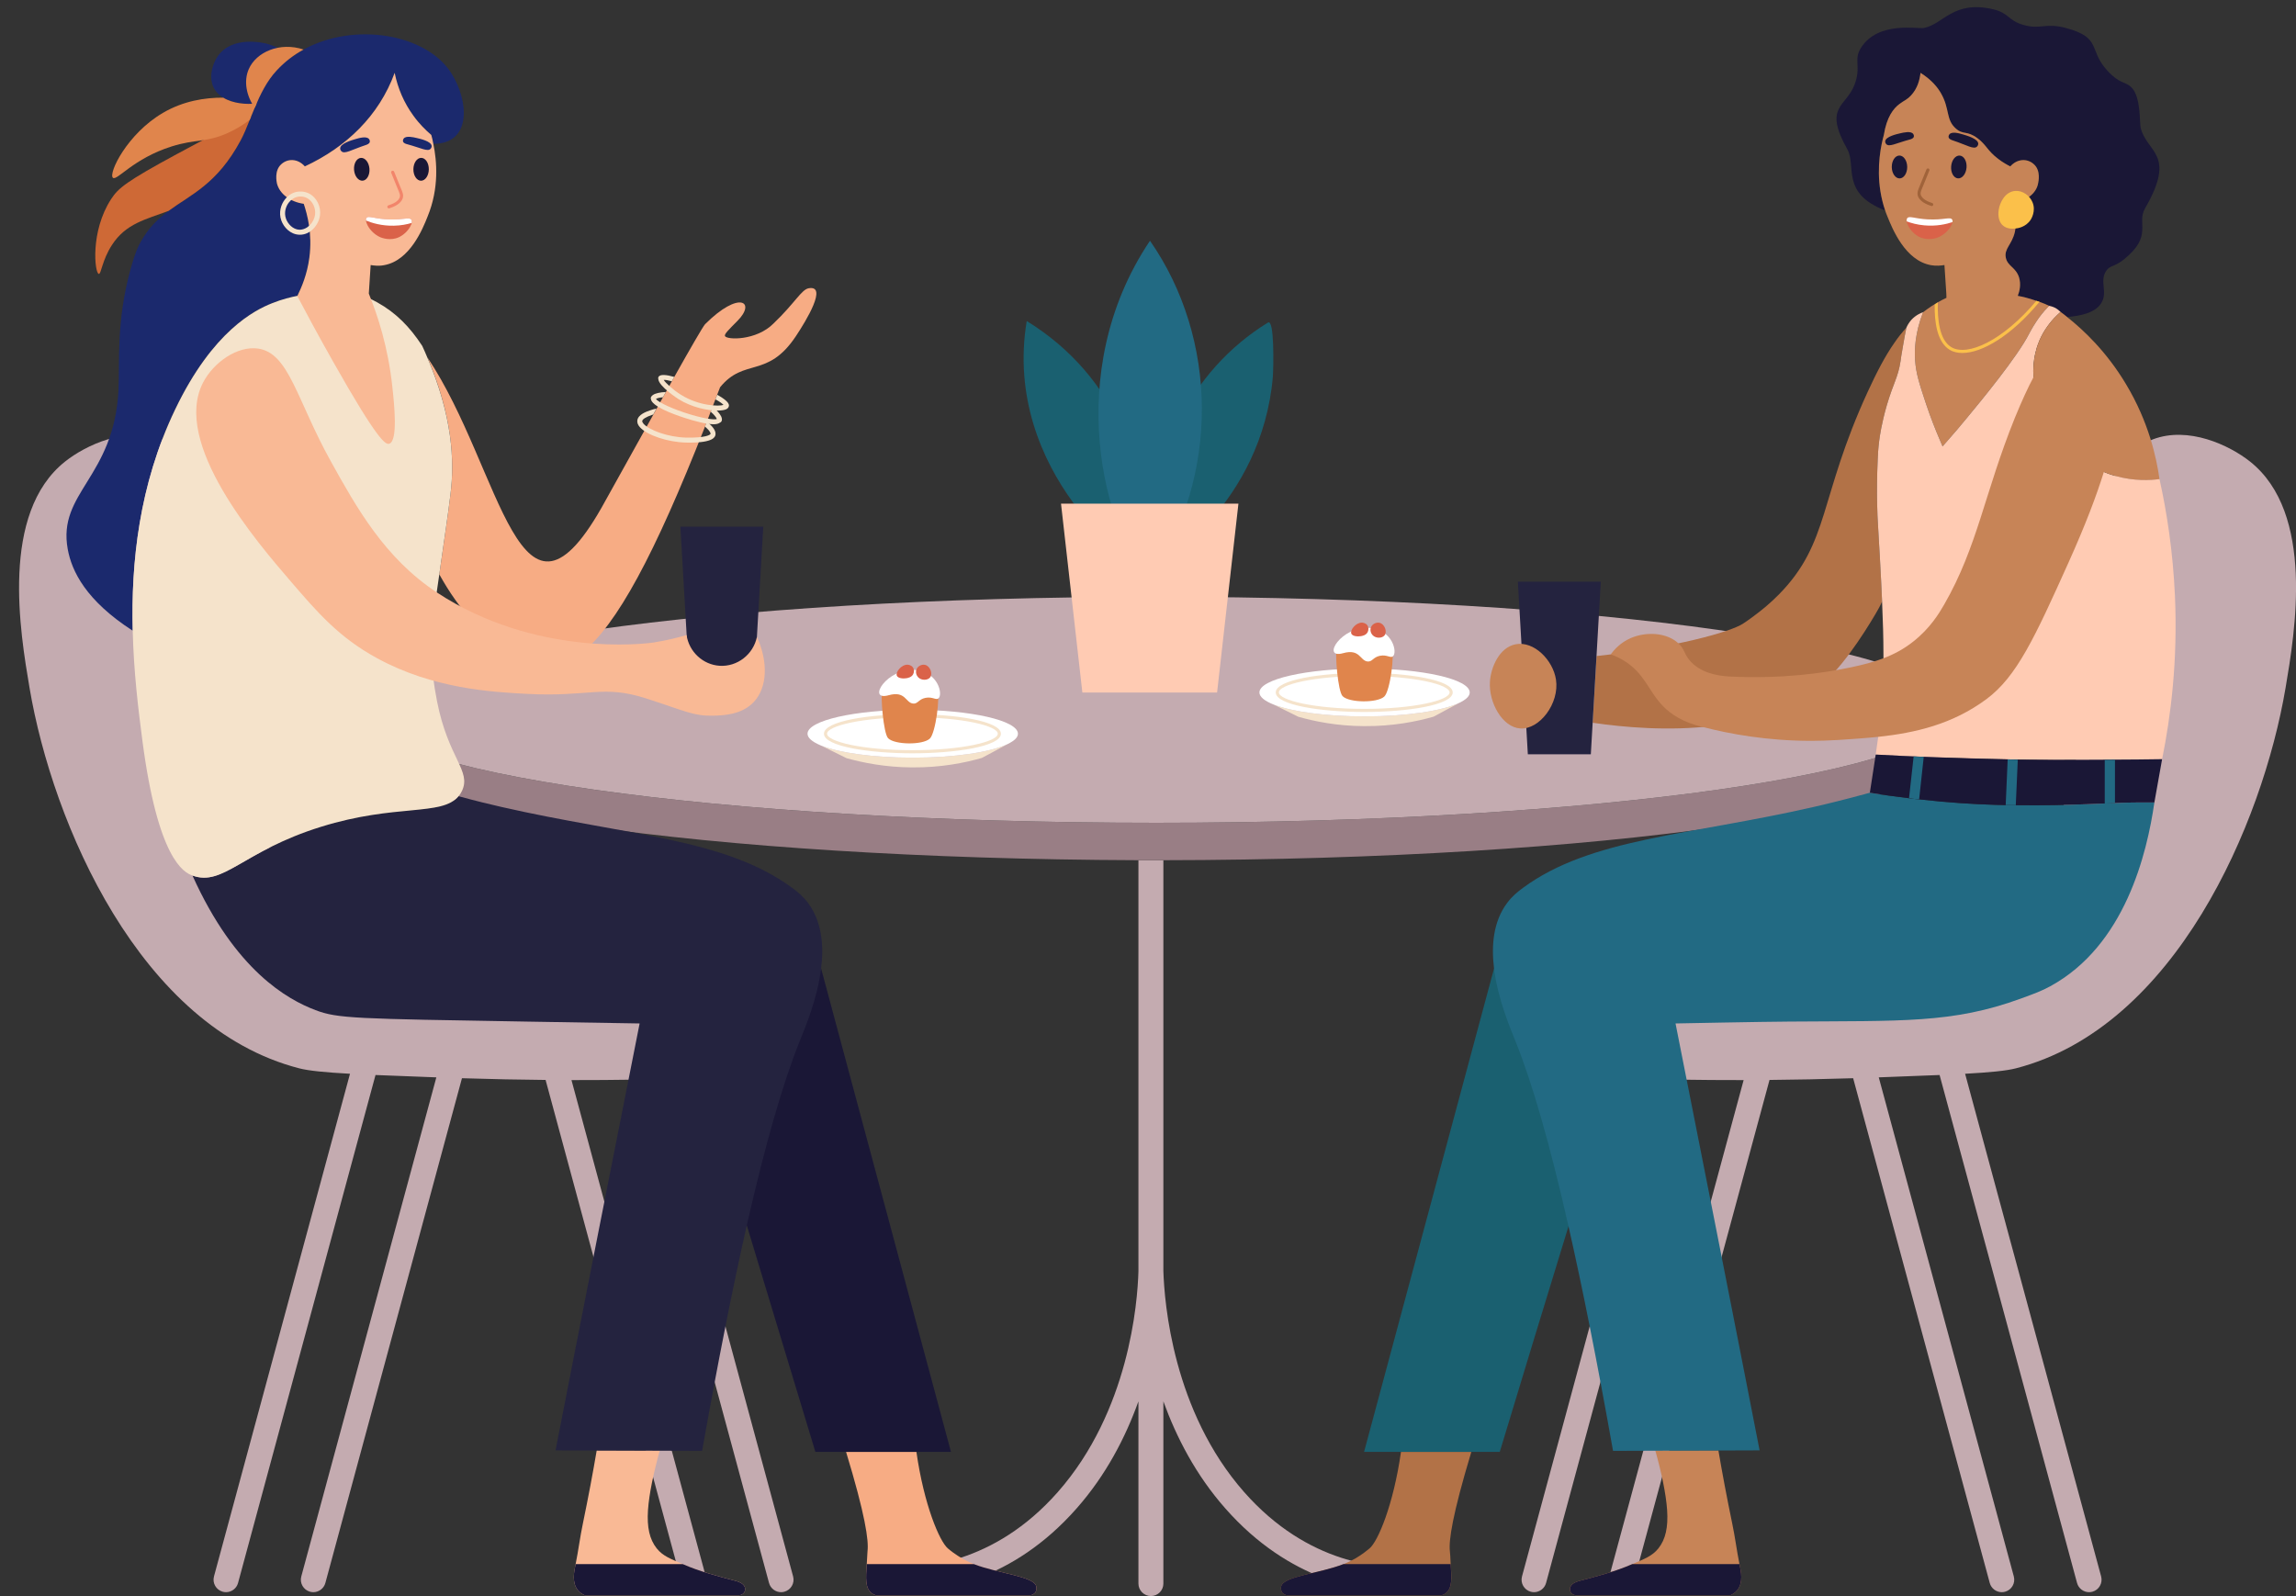 <?xml version="1.0" encoding="UTF-8"?><svg xmlns="http://www.w3.org/2000/svg" xmlns:xlink="http://www.w3.org/1999/xlink" height="803.6" preserveAspectRatio="xMidYMid meet" version="1.0" viewBox="-9.6 -3.6 1155.9 803.6" width="1155.9" zoomAndPan="magnify"><rect x="-9.6" y="-3.6" width="1155.9" height="803.6" fill="#333333" stroke="none"/><defs><clipPath id="a"><path d="M 756 215 L 1146.32 215 L 1146.32 799 L 756 799 Z M 756 215"/></clipPath></defs><g><g clip-path="url(#a)"><path d="M 756.637 790.133 C 779.285 706.418 801.938 622.703 824.59 538.992 C 809.047 539.258 796.094 526.816 795.664 511.551 C 795.227 495.945 808.023 482.617 823.922 482.508 C 927.312 497.336 976.98 474.523 1002.891 447.188 C 1068.621 377.832 1020.641 238 1074.238 217.617 C 1092.07 210.836 1112.711 220.504 1123.129 228.77 C 1155.941 254.801 1145.77 314.855 1141.039 342.789 C 1129.461 411.148 1085.441 513.684 1005.238 534.312 C 1000.488 535.535 992.379 536.336 979.715 537.039 L 1048.199 790.133 C 1049.102 793.48 1047.121 796.93 1043.781 797.836 C 1043.23 797.984 1042.672 798.059 1042.129 798.059 C 1039.359 798.059 1036.828 796.211 1036.07 793.414 L 966.871 537.664 C 958.266 538.039 948.109 538.418 936.246 538.848 L 1004.238 790.133 C 1005.141 793.48 1003.172 796.93 999.816 797.836 C 999.27 797.984 998.719 798.059 998.176 798.059 C 995.406 798.059 992.875 796.211 992.117 793.414 L 923.352 539.281 C 908.277 539.762 894.184 540.035 881.246 540.148 L 812.715 793.414 C 811.957 796.211 809.426 798.059 806.656 798.059 C 806.113 798.059 805.562 797.984 805.012 797.836 C 801.664 796.93 799.688 793.48 800.59 790.133 L 868.215 540.223 C 856.812 540.238 846.445 540.152 837.324 540.012 L 768.758 793.414 C 768 796.211 765.469 798.059 762.699 798.059 C 762.156 798.059 761.605 797.984 761.055 797.836 C 757.707 796.93 755.73 793.48 756.637 790.133" fill="#c4abb0"/></g><g><path d="M 706.895 791.207 C 707.145 794.664 704.508 797.676 700.988 797.863 C 699.355 797.988 697.473 798.055 695.277 798.055 C 676.438 798.055 639.703 792.652 607.363 755.98 C 592.418 739.09 582.621 720 576.09 701.977 L 576.09 793.723 C 576.09 797.176 573.328 800 569.812 800 C 566.359 800 563.531 797.176 563.531 793.723 L 563.531 701.977 C 557.062 720 547.27 739.09 532.324 755.98 C 499.984 792.652 463.246 798.055 444.348 798.055 C 442.211 798.055 440.328 797.988 438.633 797.863 C 435.18 797.676 432.539 794.664 432.793 791.207 C 432.98 787.754 435.996 785.117 439.449 785.367 C 453.703 786.246 490.562 784.363 522.902 747.691 C 558.82 706.938 563.094 652.305 563.531 636.543 L 563.531 429.508 L 576.09 429.508 L 576.09 636.355 C 576.594 652.305 580.863 706.938 616.781 747.691 C 649.121 784.363 685.922 786.246 700.238 785.367 C 703.629 785.117 706.703 787.754 706.895 791.207" fill="#c4abb0"/></g><g><path d="M 972.516 353.777 L 972.516 372.617 C 972.516 403.824 795.371 429.258 576.09 429.508 L 563.531 429.508 C 455.086 429.133 357.312 422.664 286.605 412.43 C 215.961 402.129 172.383 388.062 172.383 372.617 L 172.383 353.777 C 172.383 385.176 351.473 410.672 572.449 410.672 C 793.426 410.672 972.516 385.176 972.516 353.777" fill="#997e85"/></g><g><path d="M 972.516 353.777 C 972.516 385.176 793.426 410.672 572.449 410.672 C 351.473 410.672 172.383 385.176 172.383 353.777 C 172.383 322.379 351.473 296.887 572.449 296.887 C 793.426 296.887 972.516 322.379 972.516 353.777" fill="#c4abb0"/></g><g><path d="M 389.688 790.133 C 367.031 706.418 344.383 622.703 321.73 538.992 C 337.273 539.258 350.227 526.816 350.656 511.551 C 351.094 495.945 338.297 482.617 322.398 482.508 C 219.008 497.336 169.34 474.523 143.434 447.188 C 77.703 377.832 125.68 238 72.082 217.617 C 54.25 210.836 33.613 220.504 23.195 228.77 C -9.625 254.801 0.551 314.855 5.281 342.789 C 16.867 411.148 60.879 513.684 141.078 534.312 C 145.832 535.535 153.941 536.336 166.605 537.039 L 98.125 790.133 C 97.219 793.48 99.195 796.93 102.547 797.836 C 103.094 797.984 103.645 798.059 104.188 798.059 C 106.957 798.059 109.488 796.211 110.246 793.414 L 179.449 537.664 C 188.059 538.039 198.211 538.418 210.074 538.848 L 142.082 790.133 C 141.176 793.48 143.152 796.93 146.504 797.836 C 147.051 797.984 147.602 798.059 148.145 798.059 C 150.914 798.059 153.445 796.211 154.203 793.414 L 222.969 539.281 C 238.043 539.762 252.137 540.035 265.074 540.148 L 333.605 793.414 C 334.363 796.211 336.895 798.059 339.664 798.059 C 340.207 798.059 340.758 797.984 341.309 797.836 C 344.656 796.93 346.633 793.48 345.73 790.133 L 278.105 540.223 C 289.508 540.238 299.871 540.152 308.992 540.012 L 377.562 793.414 C 378.32 796.211 380.852 798.059 383.621 798.059 C 384.164 798.059 384.715 797.984 385.266 797.836 C 388.613 796.93 390.59 793.48 389.688 790.133" fill="#c4abb0"/></g><g><path d="M 564.223 277.621 C 570.121 234.223 552.492 185.859 507.297 158.035 C 494.598 234.16 563.145 285.555 564.223 277.621" fill="#1a6070"/></g><g><path d="M 631.203 186.078 C 625.793 249.57 573.844 283.098 573.098 277.621 C 566.164 229.109 589.41 182.977 628.738 158.812 C 632.094 156.746 631.52 181.73 631.203 186.078" fill="#1a6070"/></g><g><path d="M 569.352 288.016 C 546.758 265.559 524.551 184.258 569.352 117.613 C 603.535 166.746 604.801 235.836 569.352 288.016" fill="#226a83"/></g><g><path d="M 524.559 250 L 613.875 250 L 603.129 345.09 L 535.305 345.09 L 524.559 250" fill="#ffcbb3"/></g><g><path d="M 332.938 261.578 L 374.664 261.578 L 369.645 348.484 L 337.957 348.484 L 332.938 261.578" fill="#24233f"/></g><g><path d="M 511.602 798.242 C 511.098 798.871 509.969 799.625 508.836 799.625 L 431.348 799.625 C 430.781 799.434 429.902 799.121 429.086 798.43 C 425.949 795.855 426.262 791.02 426.766 783.926 C 427.016 780.406 427.016 778.648 427.141 777.457 C 427.832 772.055 425.949 758.996 416.34 727.41 L 451.758 727.41 C 455.586 754.223 463.438 772.496 467.582 776.012 C 471.098 779.027 474.93 781.16 474.93 781.16 C 476.246 781.852 478.129 782.918 480.703 783.926 C 492.887 788.695 511.035 790.016 512.102 795.164 C 512.48 797.109 511.602 798.242 511.602 798.242" fill="#f7ac84"/></g><g><path d="M 469.152 727.41 L 400.895 727.41 C 396.164 711.746 370.895 628.27 365.961 612.023 C 369.434 589.734 374.91 564.344 383.625 536.93 C 389.84 517.363 396.773 499.699 403.781 484.016 C 425.57 565.148 447.359 646.277 469.152 727.41" fill="#1a1736"/></g><g><path d="M 208.555 68.812 C 208.242 67.113 207.914 65.676 207.535 64.355 C 204.773 62.031 201.531 58.824 198.453 54.555 C 193.805 48.152 190.652 40.855 189.086 33.07 C 181.172 54.734 164.66 70.438 143.875 80.172 C 140.234 76.09 135.133 76.219 132.055 79.047 C 128.352 82.25 129.684 88.031 129.812 88.723 C 131.129 93.996 136.465 98.012 143.309 99.02 C 145.066 104.23 147.77 114.02 146.137 126.141 C 145.066 134.492 142.25 141.035 140.051 145.371 C 137.16 145.934 132.508 146.992 127.23 149.129 C 118.754 152.52 97.531 162.941 78.566 202.566 C 60.355 240.559 56.336 279.867 57.215 313.965 C 33.668 298.77 26.508 284.012 24.5 272.898 C 19.285 244.324 47.73 236.98 50.055 192.898 C 50.746 178.516 48.801 158.734 56.086 132.047 C 58.469 123.383 60.102 120.117 61.172 118.297 C 65.191 111.012 70.023 106.488 75.238 102.598 C 86.477 94.309 99.664 89.16 111.469 67.242 C 113.102 64.23 114.609 60.586 116.117 56.758 C 116.305 56.191 116.555 55.688 116.809 55.125 C 117.371 53.68 118 52.172 118.629 50.664 C 118.941 49.91 119.258 49.223 119.633 48.469 C 119.445 48.469 119.258 48.531 119.066 48.531 C 114.547 49.031 107.703 48.594 102.805 45.578 C 100.168 44.008 98.094 41.746 97.215 38.547 C 95.898 33.836 97.531 28.438 99.914 24.855 C 107.262 14.055 123.273 18.074 124.656 18.391 C 128.426 19.395 133.762 21.781 137.34 25.172 C 139.227 23.789 141.172 22.469 143.242 21.34 C 168.988 7.211 205.035 13.492 217.594 33.211 C 226.574 47.336 227.898 68.875 208.555 68.812" fill="#1b296d"/></g><g><path d="M 365.035 798.242 C 364.094 799.625 362.398 799.625 362.211 799.625 L 284.785 799.625 C 283.777 799.184 282.336 798.367 281.203 796.922 C 278.254 793.094 279.383 787.754 280.199 783.926 C 281.582 777.145 282.398 770.297 283.844 763.516 C 286.543 750.453 288.867 738.148 290.812 726.656 L 322.586 726.656 C 319.512 737.645 317.188 748.445 316.621 756.734 C 316.055 765.336 317.375 771.43 321.016 776.012 C 324.219 780.031 328.426 781.414 334.141 783.926 C 342.555 787.629 352.227 790.141 360.641 792.34 C 361.582 792.59 364.598 793.406 365.352 795.48 C 365.414 795.668 365.852 797.051 365.035 798.242" fill="#f9b995"/></g><g><path d="M 365.035 798.242 C 364.094 799.625 362.398 799.625 362.211 799.625 L 284.785 799.625 C 283.777 799.184 282.336 798.367 281.203 796.922 C 278.254 793.094 279.383 787.754 280.199 783.926 L 334.141 783.926 C 342.555 787.629 352.227 790.141 360.641 792.34 C 361.582 792.59 364.598 793.406 365.352 795.48 C 365.414 795.668 365.852 797.051 365.035 798.242" fill="#1a1736"/></g><g><path d="M 403.781 484.016 C 401.898 499.336 395.68 513.969 393.043 520.5 C 384.566 541.598 375.773 572.055 366.355 613.371 C 359.258 644.707 351.785 682.387 343.875 726.906 C 319.258 726.781 294.707 726.719 270.09 726.656 C 277.121 690.297 306.824 539.59 312.414 511.707 C 312.414 511.707 267.953 510.953 255.395 510.766 C 169.43 509.32 160.387 509.258 149.211 504.988 C 135.145 499.648 108.895 485.145 87.293 437.23 C 102.867 442.883 112.602 424.926 152.035 412.68 C 189.773 400.938 212.883 407.469 221.234 397.293 C 230.465 399.809 237.875 401.566 242.836 402.695 C 306.07 417.137 355.051 418.332 389.148 443.387 C 391.977 445.461 394.676 447.656 397.25 451.109 C 404.156 460.402 405.227 472.461 403.781 484.016" fill="#24233f"/></g><g><path d="M 391.098 165.645 C 376.777 187.184 365.098 176.383 352.918 191.391 C 352.414 192.645 345.57 210.414 345.32 211.23 C 294.645 340.09 269.086 353.273 229.273 310.324 C 222.113 302.602 216.465 294.438 211.566 285.582 C 214.328 266.055 215.898 256.004 217.219 245.016 C 219.289 228.438 218.16 205.77 205.602 176.383 C 243.402 232.898 251.691 328.348 295.145 248.598 C 295.336 248.281 329.492 186.867 329.871 186.176 C 337.656 172.301 344.062 161.184 345.32 159.68 C 362.648 142.348 371.191 148.438 361.645 157.98 C 357.25 162.441 354.988 164.574 355.367 165.582 C 356.184 167.59 371.191 168.031 379.855 159.238 C 390.531 149.066 393.922 142.094 397.562 141.531 C 407.172 139.898 396.309 157.793 391.098 165.645" fill="#f7ac84"/></g><g><path d="M 222.992 394.594 C 222.492 395.598 221.988 396.48 221.234 397.293 C 212.883 407.469 189.773 400.938 152.035 412.68 C 112.602 424.926 102.867 442.883 87.293 437.23 C 83.023 435.727 69.898 429.258 62.051 369.035 C 60.039 353.652 57.719 334.812 57.215 313.965 C 56.336 279.867 60.355 240.559 78.566 202.566 C 97.531 162.941 118.754 152.52 127.23 149.129 C 132.508 146.992 137.16 145.934 140.051 145.371 C 147.273 145.117 170.812 144.418 170.812 144.418 C 173.824 145.422 177.027 146.805 180.293 148.625 C 189.902 153.965 196.746 161.059 202.961 170.543 C 203.84 172.488 204.719 174.371 205.473 176.258 C 218.16 205.77 219.289 228.438 217.219 245.016 C 215.898 256.004 214.328 266.055 211.566 285.582 C 211.188 288.156 210.812 290.855 210.371 293.809 C 206.73 318.988 207.043 332.426 210.434 349.57 C 216.086 378.27 227.766 384.422 222.992 394.594" fill="#f5e3cb"/></g><g><path d="M 205.676 105.406 C 203.223 111.617 196.762 127.582 183.793 129.906 C 181.102 130.441 178.711 130.117 177.004 129.852 C 176.695 134.613 176.387 139.461 176.078 144.227 C 180.531 155.164 185.777 171.145 187.91 191.031 C 188.883 200.051 190.852 218.406 186.344 219.816 C 184.551 220.375 180.727 218.57 158.086 178.473 C 150.301 164.691 144.152 153.215 140.074 145.473 C 142.246 141.035 145.043 134.496 146.137 126.141 C 147.75 114.023 145.051 104.203 143.309 99.02 C 136.48 98.031 131.133 94.012 129.812 88.723 C 129.699 88.047 128.371 82.254 132.055 79.047 C 135.16 76.203 140.227 76.078 143.875 80.172 C 164.68 70.48 181.168 54.777 189.086 33.07 C 190.684 40.895 193.773 48.133 198.453 54.555 C 201.516 58.84 204.809 62.008 207.535 64.355 C 207.934 65.695 208.23 67.129 208.555 68.812 C 210.359 77.473 211.531 91.164 205.676 105.406" fill="#f9b995"/></g><g><path d="M 92.672 188.941 C 76.762 219.402 119.59 269.16 136.867 289.234 C 150.215 304.742 160.945 317.23 180.039 327.699 C 208.367 343.227 237.984 344.816 255.395 345.754 C 287.309 347.465 293.73 340.98 315.836 348.105 C 335.543 354.461 339.566 356.996 349.586 356.742 C 354.258 356.621 363.766 356.379 369.887 349.852 C 376.727 342.566 377.234 329.699 371.461 317.094 C 369.629 325.973 361.535 332.16 352.727 331.621 C 344.363 331.109 337.32 324.652 336.043 316.152 C 332.074 317.312 326.504 318.746 319.758 319.848 C 314.559 320.699 259.586 327.102 210.391 294.73 C 184.023 277.379 169.812 251.82 157.016 228.797 C 139.695 197.641 135.969 174.164 120.352 171.91 C 109.949 170.41 97.961 178.816 92.672 188.941" fill="#f9b995"/></g><g><path d="M 140.277 95.457 C 138.547 95.801 137.035 96.789 135.793 98.395 C 134.348 100.25 133.227 103.379 134.41 106.613 C 135.336 109.148 137.832 111.938 141.129 112.07 C 145.289 112.074 148.457 108.281 148.992 104.641 C 149.496 101.203 147.793 97.621 144.941 96.117 C 142.922 95.062 140.863 95.344 140.277 95.457 Z M 141.383 114.59 C 141.266 114.59 141.148 114.586 141.027 114.578 C 136.551 114.395 133.293 110.883 132.047 107.477 C 130.516 103.277 131.953 99.234 133.809 96.855 C 135.434 94.762 137.445 93.457 139.789 92.992 C 140.801 92.797 143.438 92.492 146.109 93.895 C 149.875 95.879 152.133 100.547 151.477 105 C 150.793 109.68 146.762 114.59 141.383 114.59" fill="#f5e3cb"/></g><g><path d="M 511.602 798.242 C 511.098 798.871 509.969 799.625 508.836 799.625 L 431.348 799.625 C 430.781 799.434 429.902 799.121 429.086 798.43 C 425.949 795.855 426.262 791.02 426.766 783.926 L 480.703 783.926 C 492.887 788.695 511.035 790.016 512.102 795.164 C 512.48 797.109 511.602 798.242 511.602 798.242" fill="#1a1736"/></g><g><path d="M 351.473 195.156 C 351.16 195.973 350.906 196.727 350.594 197.48 C 352.598 198.562 353.992 199.539 354.633 200.273 C 352.371 201.074 342.301 200.824 333.266 195.199 C 329.133 192.629 325.477 189.195 324.527 187.688 C 325.41 187.637 326.746 187.855 328.613 188.375 C 329.055 187.621 329.492 186.867 329.871 186.176 C 325.852 185.047 322.711 184.734 321.895 186.176 C 321.734 186.504 321.719 186.855 321.809 187.18 C 321.941 190.887 331.828 197.262 331.941 197.332 C 338.809 201.609 346.586 203.117 351.57 203.117 C 353.41 203.117 354.875 202.914 355.77 202.562 C 356.535 202.27 356.988 201.816 357.227 201.27 C 357.562 200.434 358.004 198.801 351.473 195.156" fill="#f5e3cb"/></g><g><path d="M 353.605 208.602 C 353.984 207.914 353.922 207.086 353.48 206.086 C 352.855 204.766 351.285 202.945 349.148 201.184 C 348.836 202.004 348.523 202.883 348.207 203.695 C 350.008 205.266 351.07 206.645 351.273 207.395 C 349.914 207.914 343.734 207.082 334.68 204.035 C 326.062 201.133 321.402 198.41 320.633 197.285 C 321.109 196.902 322.359 196.582 324.156 196.414 C 324.66 195.535 325.098 194.656 325.602 193.773 C 322.773 193.902 320.391 194.402 319.195 195.219 C 318.316 195.785 318.066 196.414 318.004 196.852 C 317.992 196.977 318.074 197.082 318.094 197.203 C 318.223 200.781 328.68 204.738 335.094 206.816 C 340.133 208.449 345.965 210.016 349.762 210.016 C 351.188 210.016 352.184 209.691 352.887 209.172 C 353.145 209.074 353.375 208.914 353.543 208.66 L 353.605 208.602" fill="#f5e3cb"/></g><g><path d="M 350.578 215.398 C 350.895 213.828 349.902 211.922 347.641 209.914 C 347.203 209.535 346.762 209.16 346.262 208.785 C 345.883 209.602 345.57 210.414 345.32 211.23 C 345.508 211.359 345.758 211.547 345.945 211.734 C 347.871 213.477 348.188 214.547 348.133 214.812 C 348.012 215.375 345.512 216.934 335.773 216.73 C 326.668 216.52 317.219 212.926 314.434 209.836 C 313.949 209.297 313.711 208.789 313.727 208.422 C 313.789 207.48 315.492 206.398 318.758 205.266 C 318.945 205.203 319.07 205.141 319.258 205.141 C 319.824 204.137 320.391 203.133 320.891 202.129 C 319.887 202.316 318.883 202.566 317.879 202.945 C 315.832 203.625 311.602 205.109 311.25 208.105 C 311.113 209.301 311.574 210.414 312.57 211.52 C 316.211 215.562 326.594 219.027 335.723 219.238 C 336.379 219.254 337.008 219.262 337.605 219.262 C 349.57 219.262 350.344 216.406 350.578 215.398" fill="#f5e3cb"/></g><g><path d="M 143.242 21.34 C 138.281 24.039 133.699 27.559 129.742 31.828 C 124.781 37.102 121.453 43.945 118.629 50.664 C 114.359 44.637 113.039 37.164 115.613 31.262 C 119.383 22.531 131.375 17.383 143.242 21.34" fill="#e0854c"/></g><g><path d="M 116.809 55.125 C 116.555 55.688 116.305 56.191 116.117 56.758 C 114.609 60.586 113.102 64.23 111.469 67.242 C 99.664 89.16 86.477 94.309 75.238 102.598 C 63.809 106.867 53.699 108.941 46.727 119.805 C 41.766 127.465 41.328 134.559 40.133 134.309 C 38.062 133.934 35.738 112.895 46.352 96.633 C 49.93 91.105 54.012 87.715 79.695 73.836 C 98.785 63.602 111.031 57.008 116.809 55.125" fill="#ce6936"/></g><g><path d="M 119.633 48.469 C 119.258 49.223 118.941 49.91 118.629 50.664 C 117.75 52.738 116.934 54.746 116.117 56.758 C 112.977 59.145 109.211 61.527 104.812 63.477 C 94.012 68.246 89.051 66.301 76.805 70.133 C 57.465 76.223 49.176 87.715 47.23 85.895 C 44.906 83.633 54.391 63.789 72.41 53.238 C 82.711 47.211 93.512 45.516 102.805 45.578 C 107.703 48.594 114.547 49.031 119.066 48.531 C 119.258 48.531 119.445 48.469 119.633 48.469" fill="#e0854c"/></g><g><path d="M 197.676 108.637 C 197.656 108.891 197.578 109.137 197.492 109.445 C 197.484 109.57 197.355 109.625 197.281 109.742 C 196.449 111.828 194.195 114.379 191.395 115.762 C 186.902 117.906 182.496 116.094 181.883 115.859 C 178.582 114.438 176.02 111.43 175.109 109.102 C 174.836 108.516 174.684 107.938 174.656 107.434 C 174.566 106.926 174.66 106.488 174.867 106.191 C 175.852 104.684 179.105 106.797 187.219 106.91 C 193.883 106.992 196.625 105.609 197.531 107.055 C 197.758 107.449 197.781 108.016 197.676 108.637" fill="#da6249"/></g><g><path d="M 198.52 81.59 C 198.48 84.77 200.188 87.363 202.336 87.391 C 204.48 87.414 206.246 84.859 206.285 81.684 C 206.324 78.504 204.617 75.906 202.469 75.883 C 200.324 75.855 198.555 78.41 198.52 81.59" fill="#1a1736"/></g><g><path d="M 168.648 81.941 C 168.898 85.109 170.836 87.543 172.977 87.371 C 175.113 87.203 176.645 84.496 176.395 81.328 C 176.145 78.16 174.207 75.73 172.066 75.898 C 169.93 76.07 168.398 78.773 168.648 81.941" fill="#1a1736"/></g><g><path d="M 161.656 71.156 C 161.645 68.598 167.656 66.938 169.41 66.422 C 171.141 65.914 174.863 64.82 176.145 66.367 C 176.43 66.715 176.707 67.324 176.562 67.902 C 176.324 68.84 175.066 69.25 174.523 69.43 C 167.266 71.84 163.855 74.215 162.23 72.504 C 162.148 72.422 161.656 71.887 161.656 71.156" fill="#1b296d"/></g><g><path d="M 186.18 101.32 C 185.844 101.32 185.531 101.105 185.426 100.77 C 185.301 100.352 185.531 99.914 185.945 99.785 C 187.941 99.172 191.344 97.77 191.742 95.324 C 191.883 94.477 191.613 93.785 190.555 91.277 L 190.305 90.68 C 189.012 87.594 188.008 85.074 187.363 83.43 C 187.207 83.023 187.406 82.566 187.812 82.41 C 188.223 82.266 188.672 82.453 188.828 82.855 C 189.469 84.496 190.465 87.004 191.754 90.07 L 192.004 90.664 C 193.102 93.273 193.512 94.246 193.293 95.578 C 192.758 98.859 188.75 100.566 186.41 101.289 C 186.332 101.309 186.254 101.32 186.18 101.32" fill="#f2856b"/></g><g><path d="M 207.711 69.938 C 207.578 67.496 201.758 66.246 200.059 65.852 C 198.379 65.465 194.77 64.625 193.633 66.172 C 193.379 66.516 193.148 67.117 193.316 67.656 C 193.598 68.535 194.82 68.859 195.348 69 C 202.402 70.898 205.781 72.977 207.238 71.254 C 207.309 71.172 207.75 70.637 207.711 69.938" fill="#1b296d"/></g><g><path d="M 197.676 108.637 C 195.297 109.355 192.297 109.969 188.703 110.035 C 182.523 110.18 177.594 108.645 174.656 107.434 C 174.566 106.926 174.66 106.488 174.867 106.191 C 175.852 104.684 179.105 106.797 187.219 106.91 C 193.883 106.992 196.625 105.609 197.531 107.055 C 197.758 107.449 197.781 108.016 197.676 108.637" fill="#fff"/></g><g><path d="M 720.723 783.926 C 721.289 791.02 721.539 795.855 718.398 798.43 C 717.586 799.121 716.676 799.434 716.172 799.625 L 638.648 799.625 C 637.52 799.625 636.391 798.871 635.887 798.242 C 635.887 798.242 635.008 797.109 635.387 795.164 C 636.516 790.016 654.602 788.695 666.781 783.926 C 669.355 782.918 671.227 781.852 672.605 781.16 C 672.605 781.16 676.375 779.027 679.891 776.012 C 684.098 772.496 691.887 754.223 695.715 727.41 L 731.133 727.41 C 721.586 759.059 719.703 772.055 720.332 777.457 C 720.52 778.648 720.535 780.406 720.723 783.926" fill="#b27247"/></g><g><path d="M 635.887 798.242 C 636.391 798.871 637.52 799.625 638.648 799.625 L 716.172 799.625 C 716.734 799.434 717.586 799.121 718.398 798.43 C 721.539 795.855 721.227 791.02 720.723 783.926 L 666.781 783.926 C 654.602 788.695 636.453 790.016 635.387 795.164 C 635.008 797.109 635.887 798.242 635.887 798.242" fill="#1a1736"/></g><g><path d="M 1070.289 101.34 C 1065.891 108.941 1074.5 115.031 1059.738 126.961 C 1054.531 131.105 1052.828 129.785 1050.82 132.676 C 1047.121 137.949 1051.828 143.477 1048.18 149.129 C 1045.109 153.965 1037.891 155.406 1031.102 156.035 C 1029.969 155.094 1028.84 154.215 1027.781 153.461 C 1027.211 152.895 1026.328 152.141 1025.141 151.453 C 1023.879 150.824 1022.75 150.512 1022 150.383 C 1020.738 149.758 1019.109 149.066 1017.16 148.375 C 1016.539 148.188 1016.031 148.062 1015.59 147.871 C 1011.699 146.492 1008.371 145.738 1006.238 145.359 C 1007.18 142.91 1007.93 139.586 1006.871 136.066 C 1005.23 130.918 1001.09 130.477 1000.211 126.145 C 999.27 121.562 1003.352 119.551 1004.789 113.086 C 1005.48 109.758 1005.551 105.109 1003.039 99.02 C 1009.941 98.012 1015.59 93.992 1016.469 88.719 C 1016.602 88.027 1017.98 82.254 1014.281 79.051 C 1011.199 76.223 1006.109 76.098 1002.469 80.18 C 1000.961 79.426 998.766 78.23 996.379 76.41 C 990.852 72.203 990.352 69.254 985.953 65.988 C 980.555 61.969 978.797 64.48 975.027 61.09 C 969.941 56.633 972.078 51.23 967.617 43.445 C 965.984 40.555 962.973 36.66 957.258 33.082 C 956.883 36.473 955.812 40.934 952.422 44.512 C 950.352 46.711 948.652 47.211 946.707 48.719 C 943.633 50.98 940.238 55.312 938.797 64.355 C 938.418 65.672 938.105 67.117 937.73 68.812 C 936.098 76.852 934.996 89.223 939.453 102.348 C 916.91 93.68 925.105 79.801 920.395 71.512 C 908.215 49.91 919.77 50.352 924.039 39.047 C 927.617 29.691 923.348 26.738 927.305 20.461 C 935.906 6.836 956.004 11.105 959.016 10.477 C 968.938 8.469 973.773 -3.59 993.805 1.059 C 1001.84 2.941 1001.211 6.645 1008.941 8.906 C 1017.539 11.48 1020.051 7.715 1030.41 10.477 C 1048.809 15.438 1041.531 21.277 1051.32 31.953 C 1057.73 38.922 1060.18 37.227 1063.379 40.305 C 1068.34 45.141 1067.461 58.074 1068.09 60.711 C 1071.23 73.523 1086.301 73.648 1070.289 101.34" fill="#1a1736"/></g><g><path d="M 780.605 612.023 C 774.613 631.375 751.129 708.453 745.449 727.41 L 677.129 727.41 C 698.98 646.277 720.77 565.148 742.562 484.016 C 747.262 496.066 751.836 508.648 756.207 521.754 C 766.816 553.547 774.715 583.832 780.605 612.023" fill="#1a6070"/></g><g><path d="M 781.285 798.242 C 782.227 799.625 783.922 799.625 784.109 799.625 L 861.535 799.625 C 862.539 799.184 863.984 798.367 865.113 796.922 C 868.066 793.094 866.938 787.754 866.121 783.926 C 864.738 777.145 863.922 770.297 862.48 763.516 C 859.777 750.453 857.453 738.148 855.508 726.656 L 823.734 726.656 C 826.812 737.645 829.133 748.445 829.699 756.734 C 830.266 765.336 828.945 771.43 825.305 776.012 C 822.102 780.031 817.895 781.414 812.18 783.926 C 803.766 787.629 794.094 790.141 785.68 792.34 C 784.738 792.59 781.723 793.406 780.969 795.48 C 780.906 795.668 780.469 797.051 781.285 798.242" fill="#c78457"/></g><g><path d="M 781.285 798.242 C 782.227 799.625 783.922 799.625 784.109 799.625 L 861.535 799.625 C 862.539 799.184 863.984 798.367 865.113 796.922 C 868.066 793.094 866.938 787.754 866.121 783.926 L 812.18 783.926 C 803.766 787.629 794.094 790.141 785.68 792.34 C 784.738 792.59 781.723 793.406 780.969 795.48 C 780.906 795.668 780.469 797.051 781.285 798.242" fill="#1a1736"/></g><g><path d="M 950.16 161.371 C 949.723 163.633 948.969 167.148 948.277 171.547 C 947.648 175 947.336 177.262 947.211 178.266 C 945.953 186.492 943.633 189.129 940.305 200.434 C 937.664 209.602 936.723 216.129 936.473 218.266 C 935.969 222.285 935.781 225.426 935.719 227.684 C 934.902 245.328 935.719 258.266 935.719 258.266 C 936.473 271.391 937.352 285.832 937.918 299.273 C 937.602 299.961 937.289 300.652 936.977 301.281 C 935.906 303.543 924.414 323.512 913.68 335.004 C 882.594 368.348 823.504 364.895 792.23 360.309 L 794.18 326.715 C 834.18 322.379 861.684 314.469 867.836 310.449 C 874.18 306.305 879.703 301.531 879.703 301.531 C 881.715 299.836 883.785 297.891 885.984 295.691 C 911.668 269.508 906.016 247.34 930.695 193.648 C 935.09 184.105 939.297 175.879 944.133 168.973 C 946.02 166.211 948.027 163.695 950.16 161.371" fill="#b27247"/></g><g><path d="M 1022 150.383 C 1020.738 151.641 1018.859 153.711 1016.852 156.414 C 1016.352 157.102 1015.91 157.73 1015.531 158.359 C 1013.461 161.438 1012.27 163.887 1011.828 164.641 C 1005.988 176.066 987.902 198.047 981.184 206.145 C 978.23 209.789 973.836 215 968.371 221.152 C 967.996 220.211 967.555 219.27 967.117 218.203 C 964.98 213.242 962.406 206.836 959.895 199.301 C 956.629 189.441 954.996 184.355 954.559 177.949 C 954.18 172.676 954.434 164.137 958.574 153.586 C 961.34 151.453 964.543 149.254 968.246 147.371 C 968.938 146.992 969.629 146.68 970.32 146.363 C 970.258 145.676 970.258 144.984 970.258 144.23 C 969.941 139.457 969.629 134.621 969.312 129.852 C 967.617 130.102 965.23 130.414 962.531 129.914 C 949.531 127.59 943.129 111.641 940.617 105.422 C 940.18 104.355 939.77 103.352 939.453 102.348 C 934.996 89.223 936.098 76.852 937.73 68.812 C 938.105 67.117 938.418 65.672 938.797 64.355 C 940.238 55.312 943.633 50.98 946.707 48.719 C 948.652 47.211 950.352 46.711 952.422 44.512 C 955.812 40.934 956.883 36.473 957.258 33.082 C 962.973 36.66 965.984 40.555 967.617 43.445 C 972.078 51.23 969.941 56.633 975.027 61.09 C 978.797 64.48 980.555 61.969 985.953 65.988 C 990.352 69.254 990.852 72.203 996.379 76.41 C 998.766 78.23 1000.961 79.426 1002.469 80.18 C 1006.109 76.098 1011.199 76.223 1014.281 79.051 C 1017.98 82.254 1016.602 88.027 1016.469 88.719 C 1015.59 93.992 1009.941 98.012 1003.039 99.02 C 1005.551 105.109 1005.48 109.758 1004.789 113.086 C 1003.352 119.551 999.27 121.562 1000.211 126.145 C 1001.09 130.477 1005.23 130.918 1006.871 136.066 C 1007.93 139.586 1007.18 142.91 1006.238 145.359 C 1008.371 145.738 1011.699 146.492 1015.59 147.871 C 1016.031 148.062 1016.539 148.188 1017.16 148.375 C 1019.109 149.066 1020.738 149.758 1022 150.383" fill="#c78457"/></g><g><path d="M 796.312 289.285 L 791.289 376.195 L 759.578 376.195 L 754.555 289.285 L 796.312 289.285" fill="#24233f"/></g><g><path d="M 740.484 339.691 C 740.926 332.52 745.133 322.398 753.414 320.793 C 762.66 318.996 772.227 328.746 773.738 338.531 C 775.594 350.539 765.504 363.781 755.809 363.184 C 746.793 362.625 739.84 350.215 740.484 339.691" fill="#c78457"/></g><g><path d="M 1075 400.434 C 1071.289 426.117 1060.238 472.461 1022.559 492.992 C 1018.172 495.383 1014.711 496.637 1007.871 499.148 C 973.332 511.77 947.902 510.324 890.945 510.766 C 878.074 510.828 833.93 511.707 833.93 511.707 C 839.516 539.59 869.219 690.297 876.254 726.656 C 851.637 726.719 827.082 726.781 802.469 726.906 C 794.555 682.32 787.082 644.707 779.926 613.309 C 770.566 572.055 761.777 541.598 753.301 520.5 C 750.66 513.969 744.445 499.336 742.562 484.016 C 741.117 472.461 742.184 460.402 749.094 451.109 C 751.664 447.656 754.367 445.461 757.191 443.387 C 791.289 418.332 840.27 417.137 903.504 402.695 C 909.598 401.312 919.453 398.926 931.762 395.535 C 938.605 396.668 945.199 397.547 951.48 398.301 C 953.176 398.551 954.871 398.738 956.566 398.863 C 971.324 400.559 984.195 401.312 994.684 401.629 C 996.504 401.691 998.324 401.754 1000.148 401.754 C 1001.91 401.816 1003.602 401.816 1005.23 401.816 C 1019.551 402.004 1032.172 401.629 1041.148 401.312 C 1044.23 401.188 1054.648 400.746 1055.16 400.746 C 1058.672 400.559 1064.57 400.371 1075 400.434" fill="#226a83"/></g><g><path d="M 1078.891 378.645 C 1055.219 379.211 1030.672 379.273 1005.301 378.832 C 980.992 378.457 957.445 377.578 934.715 376.32 C 935.152 373.242 935.594 370.293 935.969 367.402 C 937.98 351.141 938.547 337.703 938.605 327.844 L 938.605 325.707 C 938.605 317.922 938.355 308.879 937.918 299.273 C 937.352 285.832 936.473 271.391 935.719 258.266 C 935.719 258.266 934.902 245.328 935.719 227.684 C 935.781 225.426 935.969 222.285 936.473 218.266 C 936.723 216.129 937.664 209.602 940.305 200.434 C 943.633 189.129 945.953 186.492 947.211 178.266 C 947.336 177.262 947.648 175 948.277 171.547 C 948.969 167.148 949.723 163.633 950.16 161.371 C 950.602 160.305 951.418 158.859 952.676 157.418 C 954.871 155.094 957.258 154.027 958.574 153.586 C 954.434 164.137 954.18 172.676 954.559 177.949 C 954.996 184.355 956.629 189.441 959.895 199.301 C 962.406 206.836 964.98 213.242 967.117 218.203 C 967.555 219.27 967.996 220.211 968.371 221.152 C 973.836 215 978.23 209.789 981.184 206.145 C 987.902 198.047 1005.988 176.066 1011.828 164.641 C 1012.27 163.887 1013.461 161.438 1015.531 158.359 C 1015.91 157.73 1016.352 157.102 1016.852 156.414 C 1018.859 153.711 1020.738 151.641 1022 150.383 C 1022.75 150.512 1023.879 150.824 1025.141 151.453 C 1026.328 152.141 1027.211 152.895 1027.781 153.461 C 1026.77 154.34 1025.699 155.406 1024.57 156.539 C 1021.559 159.805 1018.422 164.137 1016.41 169.66 C 1015.91 170.98 1015.531 172.301 1015.219 173.68 C 1014.148 177.824 1013.84 182.098 1014.148 186.305 C 1015.34 201.625 1024.57 216.383 1034.75 225.047 C 1039.961 229.508 1045.422 232.332 1049.57 234.027 C 1052.27 235.156 1054.398 235.785 1055.59 236.102 C 1064.949 238.676 1072.93 238.234 1077.57 237.605 C 1081.281 254.246 1084.352 274.09 1085.359 296.508 C 1086.801 329.035 1083.289 356.98 1078.891 378.645" fill="#ffcbb3"/></g><g><path d="M 1078.891 378.645 C 1078.199 382.285 1075.059 399.934 1075 400.434 C 1064.57 400.371 1058.672 400.559 1055.16 400.746 C 1054.648 400.746 1044.23 401.188 1041.148 401.312 C 1032.172 401.629 1019.551 402.004 1005.23 401.816 C 1003.602 401.816 1001.91 401.816 1000.148 401.754 C 998.324 401.754 996.504 401.691 994.684 401.629 C 984.195 401.312 971.324 400.559 956.566 398.863 C 954.871 398.738 953.176 398.551 951.48 398.301 C 945.199 397.547 938.605 396.668 931.762 395.535 C 932.703 389.133 933.711 382.727 934.715 376.32 C 940.992 376.699 957.195 377.449 958.891 377.449 C 972.703 378.078 1007.68 378.895 1007.68 378.895 C 1022.059 379.148 1071.109 378.832 1078.891 378.645" fill="#1a1736"/></g><g><path d="M 1077.57 237.605 C 1072.93 238.234 1064.949 238.676 1055.59 236.102 C 1054.398 235.785 1052.27 235.156 1049.57 234.027 C 1045.859 245.961 1040.27 260.715 1031.98 279.176 C 1014.711 317.605 1005.738 337.074 990.414 348.441 C 973.27 361.125 954.621 365.395 935.969 367.402 C 929.25 368.094 922.469 368.535 915.812 368.973 C 911.23 369.227 906.77 369.414 902.438 369.414 C 879.77 369.414 860.992 365.898 847.68 362.441 C 837.445 360.121 831.48 355.785 827.898 352.207 C 820.238 344.547 818.605 335.441 807.742 328.91 C 805.168 327.34 802.844 326.398 801.273 325.898 C 803.098 323.449 806.297 319.867 811.387 317.672 C 819.109 314.344 829.406 314.781 835.371 320.309 C 838.512 323.195 838.012 325.145 840.836 328.66 C 845.984 334.938 854.336 336.633 860.867 337.012 C 887.617 338.328 908.465 335.316 922.094 332.426 C 928.434 331.109 933.836 329.664 938.605 327.844 C 944.195 325.707 949.031 323.07 953.68 319.367 C 962.031 312.773 966.551 305.363 969.188 300.777 C 986.078 271.391 989.473 244.578 1004.789 206.711 C 1008.371 197.984 1011.449 191.328 1014.148 186.305 C 1013.898 182.031 1014.148 177.824 1015.219 173.68 C 1015.531 172.301 1015.91 170.98 1016.41 169.66 C 1018.422 164.137 1021.559 159.805 1024.57 156.539 C 1025.699 155.406 1026.77 154.34 1027.781 153.461 C 1028.84 154.215 1029.969 155.094 1031.102 156.035 C 1039.578 162.754 1051.012 173.617 1060.68 189.758 C 1072.238 208.973 1076.07 226.93 1077.57 237.605" fill="#c78457"/></g><g><path d="M 1055.16 378.961 L 1055.16 400.746 C 1054.648 400.746 1052.711 400.875 1050.012 401 L 1050.012 379.023 C 1051.699 379.023 1053.461 379.023 1055.16 378.961" fill="#226a83"/></g><g><path d="M 958.891 377.449 L 956.566 398.863 C 954.871 398.738 953.176 398.551 951.48 398.301 L 953.805 377.262 C 955.5 377.391 957.195 377.449 958.891 377.449" fill="#226a83"/></g><g><path d="M 1006.238 378.895 L 1005.23 401.816 C 1003.602 401.816 1001.91 401.816 1000.148 401.754 L 1001.148 378.77 C 1002.852 378.832 1004.539 378.832 1006.238 378.895" fill="#226a83"/></g><g><path d="M 1017.16 148.375 C 1002.852 165.645 988.152 174.121 978.355 174.121 C 975.906 174.121 973.773 173.617 972.078 172.613 C 965.547 168.781 964.227 158.359 964.414 149.758 C 964.918 149.379 965.422 149.004 965.984 148.688 C 965.734 156.977 966.738 167.652 972.832 171.23 C 980.867 175.941 998.516 168.156 1015.59 147.871 C 1016.102 147.996 1016.66 148.188 1017.16 148.375" fill="#fbc04a"/></g><g><path d="M 1013.66 98.27 C 1015.488 102.68 1012.98 106.648 1012.711 107.066 C 1010.27 110.781 1006.211 111.359 1004.961 111.469 C 1003.719 111.574 1000.891 111.816 998.746 109.938 C 995.836 107.387 996.496 102.957 996.641 102 C 997.168 98.492 999.777 92.895 1004.961 92.531 C 1008.711 92.27 1012.262 94.863 1013.66 98.27" fill="#fbc04a"/></g><g><path d="M 950.566 80.426 C 950.605 83.605 948.895 86.199 946.75 86.227 C 944.605 86.25 942.836 83.695 942.797 80.52 C 942.762 77.34 944.469 74.742 946.613 74.719 C 948.758 74.691 950.527 77.246 950.566 80.426" fill="#1a1736"/></g><g><path d="M 980.434 80.777 C 980.184 83.945 978.246 86.379 976.109 86.207 C 973.973 86.039 972.441 83.336 972.691 80.164 C 972.941 76.996 974.879 74.566 977.016 74.734 C 979.152 74.902 980.688 77.609 980.434 80.777" fill="#1a1736"/></g><g><path d="M 986.328 68.805 C 986.34 66.242 980.328 64.586 978.574 64.07 C 976.844 63.562 973.121 62.469 971.84 64.016 C 971.555 64.359 971.277 64.973 971.422 65.547 C 971.656 66.484 972.918 66.895 973.461 67.074 C 980.719 69.484 984.125 71.863 985.754 70.148 C 985.832 70.066 986.324 69.535 986.328 68.805" fill="#1a1736"/></g><g><path d="M 962.91 100.156 C 960.34 99.398 956.328 97.699 955.789 94.414 C 955.574 93.078 955.984 92.102 957.086 89.488 C 957.086 89.488 959.617 83.328 960.262 81.691 C 960.426 81.285 960.867 81.105 961.277 81.246 C 961.684 81.402 961.879 81.859 961.719 82.262 C 961.074 83.91 960.074 86.434 958.773 89.516 L 958.531 90.098 C 957.469 92.617 957.199 93.309 957.336 94.16 C 957.758 96.699 961.535 98.129 963.141 98.621 C 963.555 98.75 963.785 99.188 963.656 99.602 C 963.555 99.938 963.246 100.156 962.91 100.156" fill="#a0633a"/></g><g><path d="M 939.484 67.586 C 939.617 65.145 945.441 63.895 947.141 63.5 C 948.82 63.109 952.43 62.273 953.566 63.816 C 953.82 64.164 954.051 64.762 953.883 65.305 C 953.602 66.184 952.379 66.504 951.852 66.648 C 944.797 68.547 941.418 70.621 939.961 68.898 C 939.891 68.816 939.449 68.281 939.484 67.586" fill="#1a1736"/></g><g><path d="M 950.297 107.852 C 950.297 108.105 950.359 108.355 950.426 108.668 C 950.426 108.793 950.551 108.855 950.613 108.98 C 951.305 111.117 953.375 113.816 956.074 115.387 C 960.406 117.836 964.93 116.328 965.559 116.141 C 968.949 114.949 971.711 112.121 972.777 109.863 C 973.094 109.297 973.281 108.73 973.344 108.23 C 973.469 107.727 973.406 107.285 973.219 106.973 C 972.34 105.402 968.949 107.285 960.848 106.848 C 954.191 106.473 951.555 104.902 950.551 106.281 C 950.297 106.66 950.234 107.223 950.297 107.852" fill="#da6249"/></g><g><path d="M 950.297 107.852 C 952.621 108.73 955.57 109.547 959.152 109.863 C 965.305 110.426 970.328 109.234 973.344 108.23 C 973.469 107.727 973.406 107.285 973.219 106.973 C 972.34 105.402 968.949 107.285 960.848 106.848 C 954.191 106.473 951.555 104.902 950.551 106.281 C 950.297 106.66 950.234 107.223 950.297 107.852" fill="#fff"/></g><g><path d="M 497.66 371.047 C 493.328 373.434 489.059 375.691 484.723 378.016 C 476.184 380.465 464.129 382.914 449.559 382.789 C 436.059 382.727 424.754 380.402 416.59 378.141 C 412.32 376.008 407.988 373.934 403.781 371.801 C 412.887 375.441 430.156 377.891 449.938 377.891 C 470.91 377.891 489.059 375.129 497.66 371.047" fill="#f5e3cb"/></g><g><path d="M 502.871 365.836 C 502.871 367.469 501.43 369.035 498.852 370.418 C 498.477 370.668 498.098 370.859 497.66 371.047 C 489.059 375.129 470.91 377.891 449.938 377.891 C 430.156 377.891 412.887 375.441 403.781 371.801 C 403.594 371.676 403.469 371.676 403.34 371.609 C 399.262 369.852 396.938 367.906 396.938 365.836 C 396.938 359.18 420.672 353.777 449.938 353.777 C 479.137 353.777 502.871 359.18 502.871 365.836" fill="#fff"/></g><g><path d="M 449.754 357.543 C 424.43 357.543 406.777 361.91 406.777 365.832 C 406.777 369.75 424.43 374.117 449.754 374.117 C 475.082 374.117 492.73 369.75 492.73 365.832 C 492.73 361.91 475.082 357.543 449.754 357.543 Z M 449.754 375.688 C 428.16 375.688 405.211 372.234 405.211 365.832 C 405.211 359.43 428.16 355.973 449.754 355.973 C 471.352 355.973 494.301 359.43 494.301 365.832 C 494.301 372.234 471.352 375.688 449.754 375.688" fill="#f5e3cb"/></g><g><path d="M 434.5 344.926 C 433.703 346.453 435.094 365.648 437.527 368.109 C 440.824 371.445 454.883 371.605 458.484 368.316 C 461.441 365.609 463.844 346.793 462.223 344.074 C 457.793 336.648 438.43 337.395 434.5 344.926" fill="#e0854c"/></g><g><path d="M 437.785 346.449 C 446.309 344.062 446.234 350.227 450.082 350.637 C 452.5 350.898 452.848 348.434 456.359 347.762 C 459.914 347.078 461.613 349.07 462.871 348.012 C 465.184 346.062 462.773 334.828 451.391 333.762 C 436.961 332.41 426.473 349.621 437.785 346.449" fill="#fff"/></g><g><path d="M 441.906 336.605 C 441.152 334.789 444.246 330.973 447.27 331.078 C 447.566 331.09 449.074 331.184 449.949 332.387 C 450.715 333.441 450.633 334.836 450.16 335.801 C 449.371 337.41 447.531 337.742 446.746 337.883 C 445.102 338.18 442.461 337.949 441.906 336.605" fill="#da6249"/></g><g><path d="M 456.066 331.148 C 458.668 331.703 460.074 335.566 458.684 337.43 C 457.504 339.008 454.32 339.133 452.664 337.43 C 451.762 336.496 451.219 334.926 451.777 333.465 C 452.461 331.688 454.488 330.812 456.066 331.148" fill="#da6249"/></g><g><path d="M 725.105 350.262 C 720.77 352.586 716.5 354.906 712.168 357.23 C 703.629 359.68 691.57 362.129 677.004 362.004 C 663.504 361.941 652.199 359.617 644.035 357.293 C 639.891 355.223 635.684 353.211 631.602 351.141 C 640.77 354.719 657.785 357.105 677.379 357.105 C 698.355 357.105 716.5 354.344 725.105 350.262" fill="#f5e3cb"/></g><g><path d="M 730.316 345.051 C 730.316 346.684 728.871 348.254 726.297 349.633 C 725.922 349.883 725.543 350.074 725.105 350.262 C 716.5 354.344 698.355 357.105 677.379 357.105 C 657.785 357.105 640.77 354.719 631.602 351.141 C 627.02 349.32 624.441 347.246 624.441 345.051 C 624.441 338.395 648.117 332.992 677.379 332.992 C 706.578 332.992 730.316 338.395 730.316 345.051" fill="#fff"/></g><g><path d="M 677.211 336.746 C 651.883 336.746 634.234 341.109 634.234 345.031 C 634.234 348.949 651.883 353.316 677.211 353.316 C 702.535 353.316 720.184 348.949 720.184 345.031 C 720.184 341.109 702.535 336.746 677.211 336.746 Z M 677.211 354.887 C 655.617 354.887 632.664 351.434 632.664 345.031 C 632.664 338.629 655.617 335.176 677.211 335.176 C 698.801 335.176 721.754 338.629 721.754 345.031 C 721.754 351.434 698.801 354.887 677.211 354.887" fill="#f5e3cb"/></g><g><path d="M 663.301 323.746 C 662.504 325.273 663.895 344.469 666.328 346.93 C 669.625 350.266 683.684 350.426 687.285 347.133 C 690.242 344.43 692.645 325.609 691.023 322.895 C 686.594 315.465 667.23 316.215 663.301 323.746" fill="#e0854c"/></g><g><path d="M 666.586 325.27 C 675.109 322.883 675.039 329.043 678.883 329.457 C 681.301 329.715 681.648 327.254 685.164 326.578 C 688.715 325.895 690.414 327.891 691.672 326.832 C 693.984 324.879 691.574 313.648 680.191 312.578 C 665.762 311.23 655.273 328.438 666.586 325.27" fill="#fff"/></g><g><path d="M 670.707 315.426 C 669.953 313.609 673.047 309.789 676.07 309.898 C 676.367 309.91 677.875 310 678.754 311.207 C 679.516 312.258 679.438 313.652 678.965 314.617 C 678.172 316.227 676.332 316.559 675.547 316.703 C 673.902 316.996 671.262 316.766 670.707 315.426" fill="#da6249"/></g><g><path d="M 684.867 309.969 C 687.469 310.523 688.879 314.383 687.484 316.246 C 686.305 317.824 683.121 317.949 681.469 316.246 C 680.562 315.316 680.02 313.742 680.578 312.281 C 681.262 310.508 683.289 309.629 684.867 309.969" fill="#da6249"/></g></g></svg>